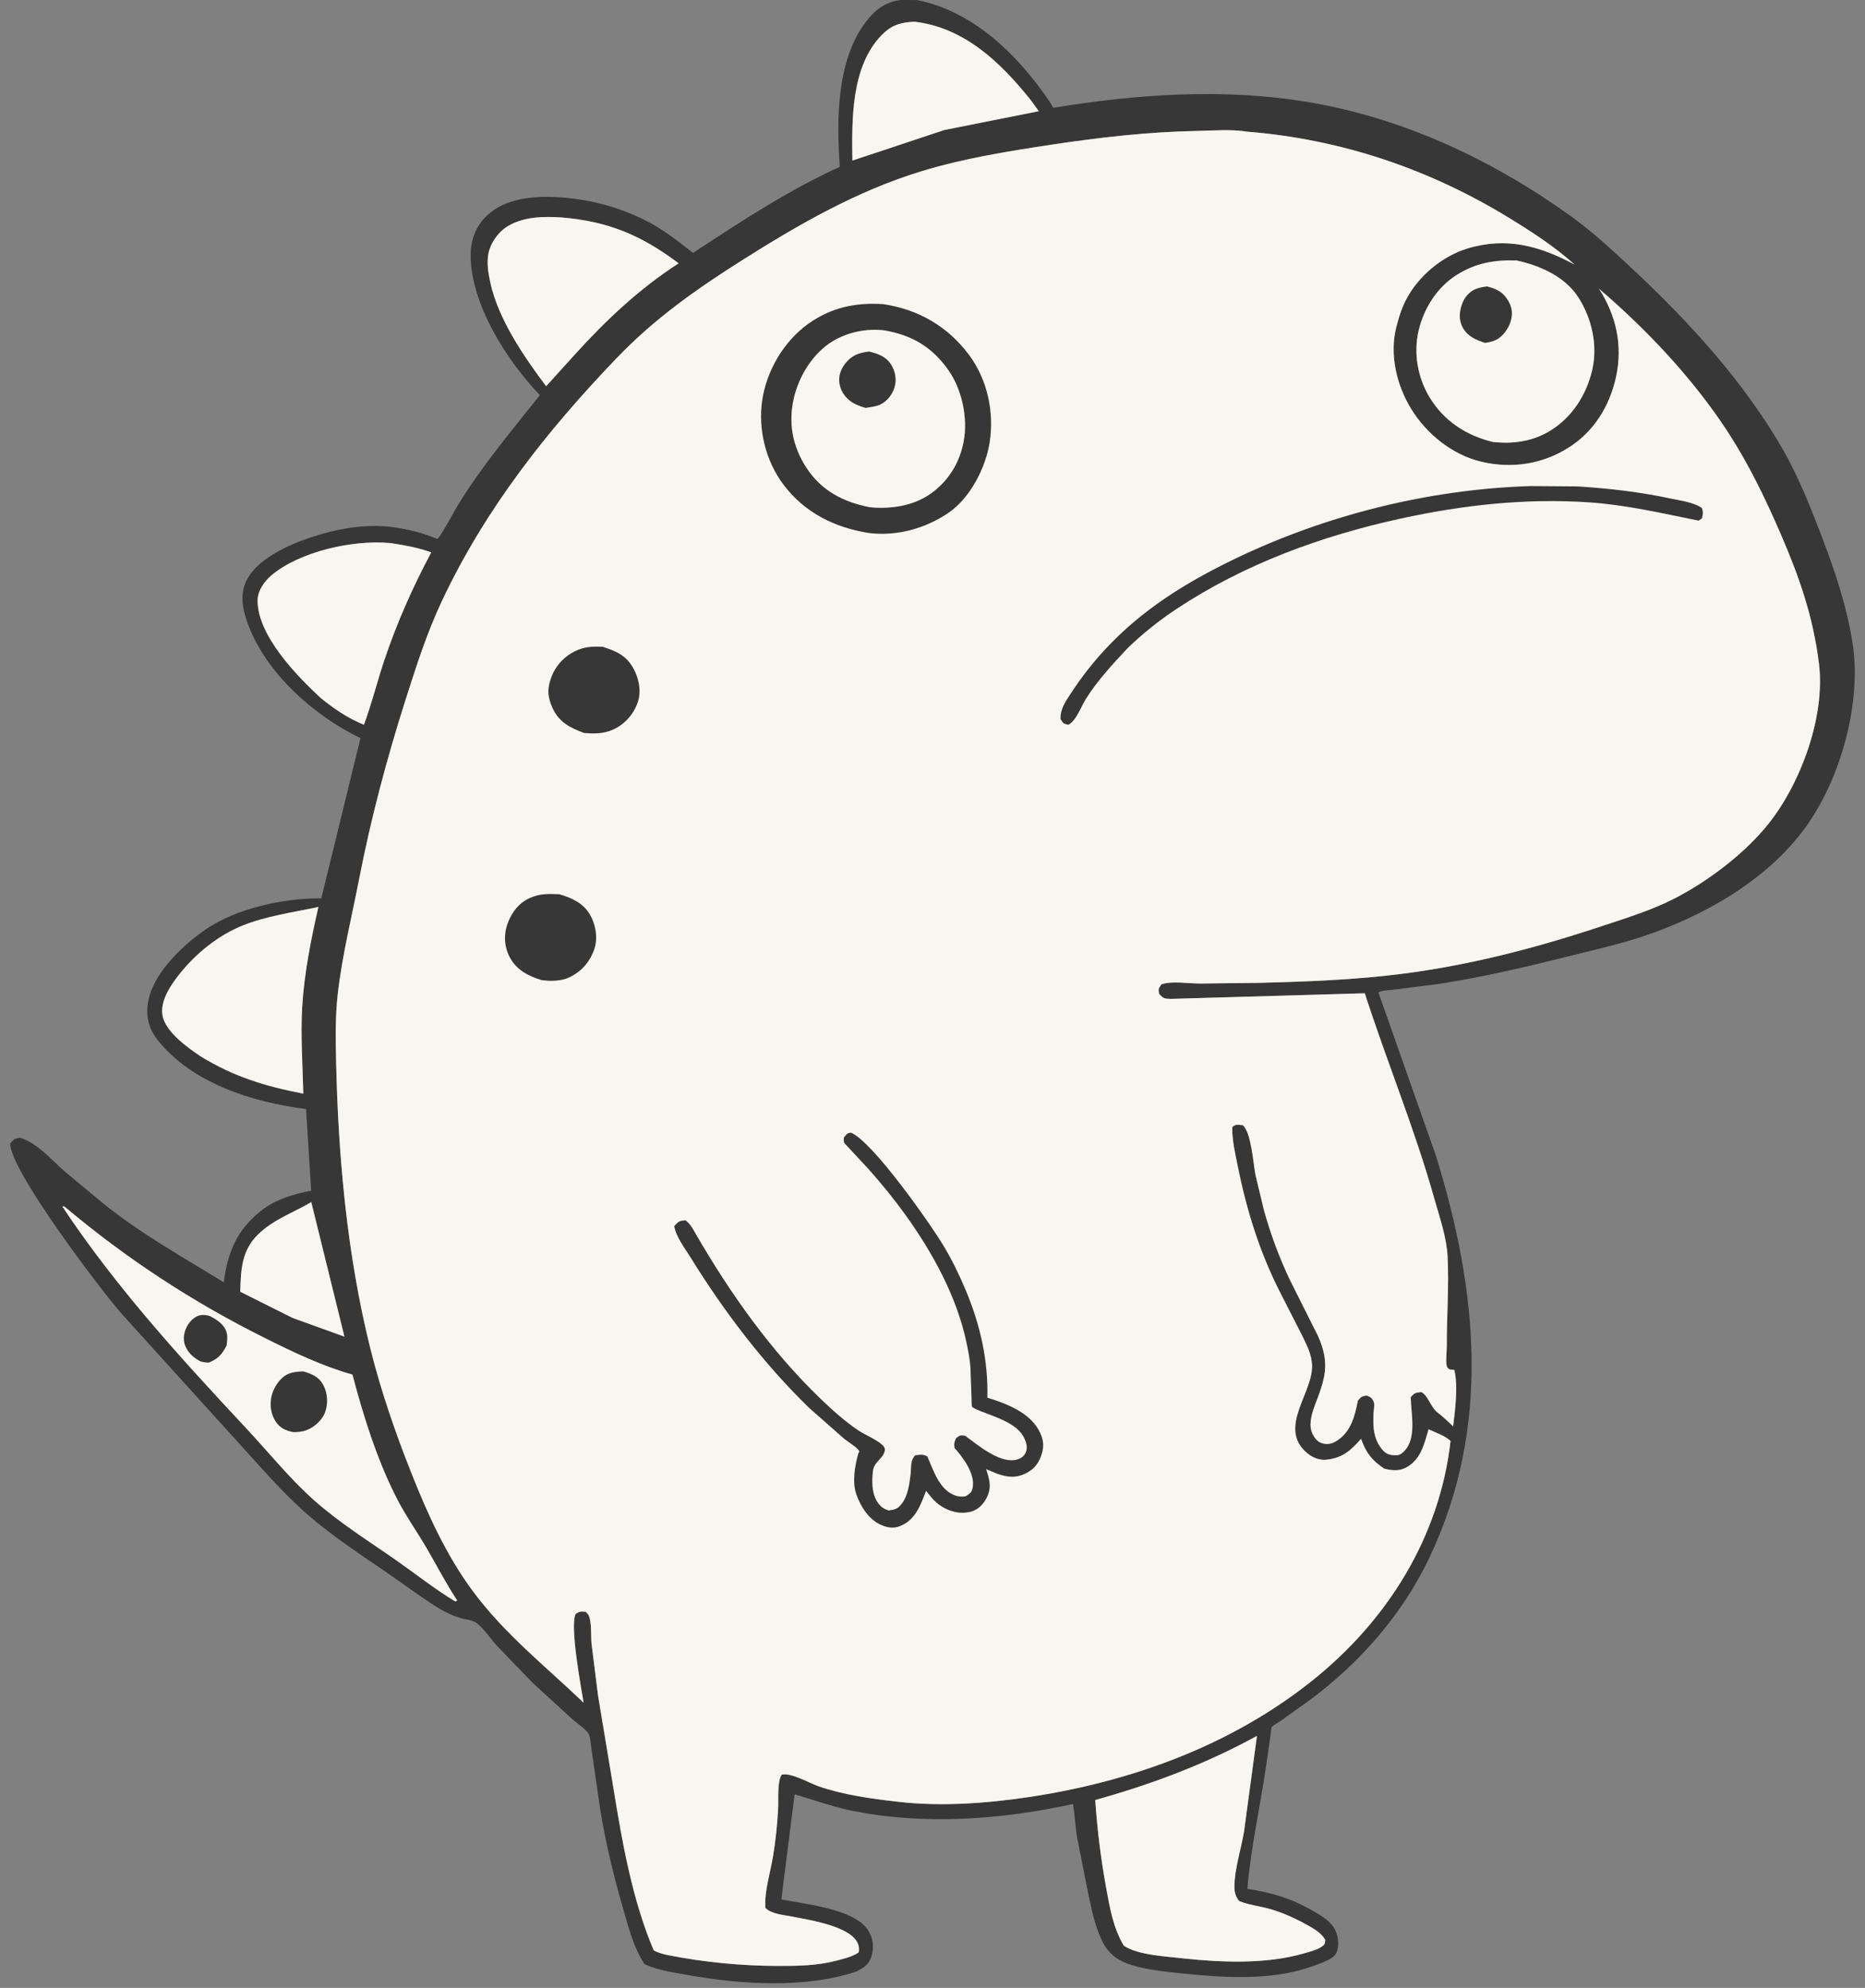 <?xml version="1.0" encoding="UTF-8"?> <svg xmlns="http://www.w3.org/2000/svg" width="91" height="97" viewBox="0 0 91 97" fill="none"><rect x="0" y="0" width="91" height="97" fill="#808080" stroke="none"/><path d="M44.742 0.002L43.976 0C43.324 0.062 42.821 0.381 42.406 0.869C40.811 2.746 40.808 5.813 40.978 8.143C39.085 8.995 37.282 10.094 35.538 11.216L34.13 12.133C34.094 12.157 33.837 12.336 33.82 12.336C33.808 12.337 33.551 12.137 33.532 12.122C32.848 11.587 32.229 11.119 31.448 10.732C30.102 10.064 28.648 9.696 27.148 9.619C25.981 9.56 24.64 9.684 23.751 10.526C23.229 11.02 22.972 11.698 22.966 12.413C22.945 14.816 24.736 17.612 26.343 19.28C24.931 21.061 23.519 22.723 22.329 24.671C22.198 24.886 21.473 26.239 21.344 26.293C21.331 26.299 20.975 26.158 20.91 26.134C20.309 25.922 19.682 25.783 19.049 25.708C17.752 25.555 16.351 25.825 15.122 26.237C14.042 26.599 12.504 27.289 11.999 28.386C11.705 29.027 11.841 29.734 12.069 30.375C12.942 32.825 15.309 34.92 17.589 36.019L15.677 43.837C13.856 43.815 11.496 44.326 9.991 45.382C8.857 46.176 7.408 47.546 7.21 48.99C7.123 49.624 7.272 50.206 7.663 50.709C9.333 52.862 12.346 53.788 14.934 54.117L15.183 58.098C14.331 58.267 13.482 58.506 12.782 59.048C11.578 59.98 11.105 61.086 10.92 62.573C8.95 61.359 6.88 60.206 5.074 58.752L3.163 57.167C2.499 56.586 1.846 55.796 0.989 55.519C0.697 55.563 0.701 55.569 0.501 55.79C0.44 57.041 4.955 63.018 6.027 64.209L11.563 70.32C12.675 71.533 13.779 72.841 15.023 73.918C16.266 74.994 17.631 75.883 18.983 76.81C19.794 77.366 20.601 77.987 21.442 78.494C21.77 78.692 22.113 78.851 22.481 78.959C22.696 79.021 23.057 79.055 23.233 79.181C23.584 79.431 23.948 79.977 24.246 80.306L26.001 82.127L27.936 83.897C28.147 84.083 28.556 84.355 28.707 84.578C28.807 84.725 28.834 85.182 28.863 85.363L29.297 88.364C29.57 90.006 29.964 91.626 30.43 93.224C30.691 94.121 30.928 95.061 31.451 95.847C32.095 96.135 32.821 96.241 33.511 96.365C36.123 96.832 39.249 97.049 41.789 96.201L42.038 96.063C42.335 95.884 42.484 95.675 42.557 95.334C42.65 94.906 42.571 94.492 42.32 94.135C41.618 93.138 39.281 92.915 38.124 92.684L38.772 87.558C39.666 87.811 40.525 88.134 41.439 88.327C44.986 89.077 48.837 88.801 52.353 88.027C52.446 88.547 52.462 89.082 52.546 89.605L53.102 92.418C53.269 93.199 53.443 94.064 53.812 94.78C54.125 95.389 54.609 95.706 55.251 95.897C56.034 96.131 56.852 96.207 57.66 96.292C59.65 96.499 61.954 96.656 63.879 95.999C64.23 95.879 64.677 95.734 64.986 95.533C65.159 95.42 65.241 95.259 65.278 95.058C65.343 94.708 65.245 94.262 65.029 93.976C64.787 93.657 64.378 93.423 64.034 93.226C62.981 92.624 62.058 92.354 60.864 92.167C61.03 90.172 61.486 88.161 61.777 86.176L62 84.621C62.007 84.575 62.024 84.316 62.048 84.279C62.108 84.192 62.36 84.06 62.456 83.993L63.868 82.986C66.32 81.173 68.406 78.81 69.723 76.053C72.779 69.655 72.101 62.972 70.064 56.394L67.259 48.432C67.412 48.321 67.768 48.321 67.964 48.296L70.235 48.007C72.326 47.681 74.382 47.204 76.433 46.688C77.656 46.379 78.911 46.103 80.109 45.71C83.079 44.734 86.222 42.958 88.09 40.38C89.824 37.988 90.855 34.269 90.388 31.342C90.088 29.466 89.48 27.71 88.8 25.945C88.253 24.522 87.682 23.115 86.913 21.794C85.055 18.606 82.42 15.707 79.734 13.198C78.756 12.286 77.751 11.342 76.665 10.561C72.797 7.778 68.395 5.719 63.671 4.955C59.615 4.298 55.426 4.602 51.393 5.259L51.204 4.945C49.666 2.684 47.501 0.545 44.742 0.002Z" fill="#373737"></path><path d="M15.188 58.659C14.302 59.18 13.35 59.498 12.597 60.231C11.782 61.024 11.755 61.959 11.723 63.031L14.285 64.313L16.806 65.223L15.188 58.659Z" fill="#F4F0E6"></path><path d="M15.188 58.659C14.302 59.18 13.35 59.498 12.597 60.231C11.782 61.024 11.755 61.959 11.723 63.031L14.285 64.313L16.806 65.223L15.188 58.659Z" fill="white" fill-opacity="0.4"></path><path d="M44.612 1.059C43.935 1.096 43.511 1.216 43.027 1.706C41.522 3.233 41.562 5.856 41.591 7.835L46.068 6.346L50.688 5.426L50.287 4.876C48.825 3.05 47.056 1.341 44.612 1.059Z" fill="#F4F0E6"></path><path d="M44.612 1.059C43.935 1.096 43.511 1.216 43.027 1.706C41.522 3.233 41.562 5.856 41.591 7.835L46.068 6.346L50.688 5.426L50.287 4.876C48.825 3.05 47.056 1.341 44.612 1.059Z" fill="white" fill-opacity="0.4"></path><path d="M27.381 10.61C26.52 10.556 25.588 10.572 24.82 11.011C24.335 11.288 23.932 11.842 23.829 12.392C23.743 12.847 23.83 13.353 23.928 13.801C24.32 15.587 25.557 17.39 26.647 18.847L28.03 17.319C29.561 15.628 31.183 14.096 33.111 12.849C31.291 11.477 29.666 10.795 27.381 10.61Z" fill="#F4F0E6"></path><path d="M27.381 10.61C26.52 10.556 25.588 10.572 24.82 11.011C24.335 11.288 23.932 11.842 23.829 12.392C23.743 12.847 23.83 13.353 23.928 13.801C24.32 15.587 25.557 17.39 26.647 18.847L28.03 17.319C29.561 15.628 31.183 14.096 33.111 12.849C31.291 11.477 29.666 10.795 27.381 10.61Z" fill="white" fill-opacity="0.4"></path><path d="M15.535 44.259C14.325 44.511 13.008 44.699 11.858 45.154C10.646 45.635 9.535 46.545 8.738 47.555C8.318 48.087 7.816 48.836 7.927 49.535C8.056 50.342 9.162 51.124 9.804 51.555C11.407 52.536 12.957 53.013 14.799 53.365C14.769 51.973 14.663 50.542 14.744 49.155C14.841 47.507 15.168 45.866 15.535 44.259Z" fill="#F4F0E6"></path><path d="M15.535 44.259C14.325 44.511 13.008 44.699 11.858 45.154C10.646 45.635 9.535 46.545 8.738 47.555C8.318 48.087 7.816 48.836 7.927 49.535C8.056 50.342 9.162 51.124 9.804 51.555C11.407 52.536 12.957 53.013 14.799 53.365C14.769 51.973 14.663 50.542 14.744 49.155C14.841 47.507 15.168 45.866 15.535 44.259Z" fill="white" fill-opacity="0.4"></path><path d="M19.171 26.518L19.006 26.497C17.229 26.337 14.619 26.904 13.228 28.088C12.889 28.377 12.575 28.83 12.57 29.292C12.555 31.002 14.492 32.993 15.662 34.071C16.335 34.608 16.956 35.038 17.756 35.365C18.142 34.333 18.399 33.265 18.75 32.222C19.368 30.382 20.13 28.666 21.041 26.954C20.44 26.736 19.802 26.612 19.171 26.518Z" fill="#F4F0E6"></path><path d="M19.171 26.518L19.006 26.497C17.229 26.337 14.619 26.904 13.228 28.088C12.889 28.377 12.575 28.83 12.57 29.292C12.555 31.002 14.492 32.993 15.662 34.071C16.335 34.608 16.956 35.038 17.756 35.365C18.142 34.333 18.399 33.265 18.75 32.222C19.368 30.382 20.13 28.666 21.041 26.954C20.44 26.736 19.802 26.612 19.171 26.518Z" fill="white" fill-opacity="0.4"></path><path d="M74.007 12.712C72.923 12.672 72.002 12.833 71.069 13.422C70.129 14.015 69.474 15.043 69.219 16.135C68.963 17.238 69.174 18.426 69.755 19.387C70.463 20.559 71.566 21.256 72.849 21.568C73.818 21.668 74.76 21.548 75.614 21.032C76.682 20.386 77.39 19.31 77.683 18.081C77.972 16.868 77.678 15.556 77.019 14.521C76.362 13.492 75.132 12.956 74.007 12.712Z" fill="#F4F0E6"></path><path d="M74.007 12.712C72.923 12.672 72.002 12.833 71.069 13.422C70.129 14.015 69.474 15.043 69.219 16.135C68.963 17.238 69.174 18.426 69.755 19.387C70.463 20.559 71.566 21.256 72.849 21.568C73.818 21.668 74.76 21.548 75.614 21.032C76.682 20.386 77.39 19.31 77.683 18.081C77.972 16.868 77.678 15.556 77.019 14.521C76.362 13.492 75.132 12.956 74.007 12.712Z" fill="white" fill-opacity="0.4"></path><path d="M72.559 13.977C72.365 14.001 72.16 14.037 71.979 14.114C71.698 14.234 71.466 14.506 71.355 14.793C71.213 15.155 71.167 15.576 71.345 15.931C71.578 16.397 71.996 16.585 72.458 16.73C72.642 16.709 72.843 16.662 73.01 16.578C73.343 16.411 73.614 16.018 73.717 15.66C73.816 15.315 73.779 14.998 73.6 14.69C73.34 14.244 73.032 14.099 72.559 13.977Z" fill="#373737"></path><path d="M61.331 84.706C58.795 86.091 56.216 87.058 53.441 87.833C53.541 89.282 53.711 90.688 53.973 92.118C54.155 93.11 54.316 94.065 54.834 94.942C55.555 95.417 56.93 95.462 57.788 95.568C59.638 95.762 61.795 95.846 63.597 95.324C63.881 95.242 64.255 95.154 64.497 94.984C64.655 94.874 64.643 94.832 64.665 94.653C64.452 94.3 64.09 94.101 63.738 93.907C63.167 93.593 62.546 93.309 61.918 93.138C61.426 93.004 60.933 92.955 60.456 92.76C60.289 92.534 60.23 92.342 60.232 92.056C60.236 91.199 60.559 90.228 60.701 89.371L61.331 84.706Z" fill="#F4F0E6"></path><path d="M61.331 84.706C58.795 86.091 56.216 87.058 53.441 87.833C53.541 89.282 53.711 90.688 53.973 92.118C54.155 93.11 54.316 94.065 54.834 94.942C55.555 95.417 56.93 95.462 57.788 95.568C59.638 95.762 61.795 95.846 63.597 95.324C63.881 95.242 64.255 95.154 64.497 94.984C64.655 94.874 64.643 94.832 64.665 94.653C64.452 94.3 64.09 94.101 63.738 93.907C63.167 93.593 62.546 93.309 61.918 93.138C61.426 93.004 60.933 92.955 60.456 92.76C60.289 92.534 60.23 92.342 60.232 92.056C60.236 91.199 60.559 90.228 60.701 89.371L61.331 84.706Z" fill="white" fill-opacity="0.4"></path><path d="M3.14 58.871L3.041 58.872C5.669 62.823 8.787 66.238 12.013 69.693C13.098 70.855 14.13 72.142 15.316 73.198C16.56 74.306 17.993 75.198 19.355 76.151C20.302 76.814 21.218 77.544 22.207 78.141L22.311 78.1C21.761 77.27 21.325 76.418 20.826 75.561C20.367 74.771 19.829 74.017 19.408 73.208C18.425 71.322 17.736 69.128 17.198 67.076C15.736 66.667 14.303 65.978 12.944 65.301C9.408 63.541 6.165 61.419 3.14 58.871Z" fill="#F4F0E6"></path><path d="M3.14 58.871L3.041 58.872C5.669 62.823 8.787 66.238 12.013 69.693C13.098 70.855 14.13 72.142 15.316 73.198C16.56 74.306 17.993 75.198 19.355 76.151C20.302 76.814 21.218 77.544 22.207 78.141L22.311 78.1C21.761 77.27 21.325 76.418 20.826 75.561C20.367 74.771 19.829 74.017 19.408 73.208C18.425 71.322 17.736 69.128 17.198 67.076C15.736 66.667 14.303 65.978 12.944 65.301C9.408 63.541 6.165 61.419 3.14 58.871Z" fill="white" fill-opacity="0.4"></path><path d="M10.266 64.229C10.109 64.168 9.914 64.146 9.748 64.182C9.487 64.239 9.235 64.499 9.11 64.748C8.975 65.016 8.921 65.34 9.024 65.631C9.162 66.018 9.458 66.262 9.787 66.432C9.918 66.475 10.044 66.481 10.179 66.494C10.631 66.304 10.82 66.117 11.059 65.652C11.081 65.441 11.115 65.202 11.051 64.997C10.929 64.61 10.578 64.4 10.266 64.229Z" fill="#373737"></path><path d="M14.794 66.918C14.514 66.929 14.235 66.947 13.98 67.084C13.626 67.275 13.338 67.736 13.248 68.134C13.155 68.547 13.216 68.997 13.443 69.351C13.655 69.685 13.941 69.806 14.303 69.882C14.542 69.881 14.75 69.867 14.976 69.778C15.352 69.63 15.736 69.285 15.873 68.882C16.015 68.461 15.982 67.963 15.77 67.575C15.548 67.169 15.206 67.039 14.794 66.918Z" fill="#373737"></path><path d="M60.855 6.425C60.098 6.298 59.166 6.375 58.395 6.389C56.065 6.432 53.675 6.703 51.37 7.05C49.232 7.373 47.005 7.728 44.936 8.364C41.803 9.326 39.011 10.93 36.259 12.668C33.975 14.111 31.947 15.536 30.067 17.498C26.661 21.052 23.674 24.843 21.562 29.328C20.831 30.882 20.312 32.502 19.792 34.136C18.87 37.03 18.097 39.943 17.517 42.926C17.155 44.782 16.688 46.653 16.477 48.532C16.355 49.63 16.377 50.743 16.401 51.845C16.506 56.497 16.943 61.279 18.071 65.803C18.587 67.87 19.291 69.909 20.076 71.887C20.872 73.893 21.772 75.88 23.06 77.624C24.619 79.734 26.601 81.291 28.476 83.083C28.347 82.32 27.784 79.26 28.097 78.741C28.31 78.621 28.334 78.627 28.58 78.648C28.629 78.707 28.695 78.755 28.726 78.825C28.877 79.168 28.829 79.818 28.862 80.197L29.181 82.738L29.937 87.286C30.358 89.897 30.856 92.723 31.897 95.169C32.126 95.295 32.394 95.363 32.649 95.413C34.372 95.752 36.198 95.926 37.952 95.929C38.896 95.931 39.867 95.919 40.786 95.678C41.156 95.581 41.573 95.487 41.894 95.273C41.911 95.186 41.917 95.182 41.913 95.079C41.871 94.016 39.439 93.68 38.589 93.511C38.189 93.431 37.644 93.395 37.346 93.1C37.287 92.325 37.586 91.37 37.716 90.599C37.848 89.811 37.929 89.013 37.97 88.216C37.99 87.822 37.915 86.901 38.149 86.593C38.621 86.495 39.474 87.001 39.946 87.165C41.186 87.593 42.502 87.766 43.799 87.917C45.883 88.159 48.104 88.002 50.17 87.694C55.168 86.949 60.058 85.184 64.039 81.999C67.693 79.075 70.242 75.014 70.778 70.316C70.536 70.066 70.027 69.899 69.708 69.743C69.498 70.42 69.369 71.111 68.734 71.536C68.346 71.797 67.985 71.771 67.549 71.669C66.997 71.303 66.683 70.942 66.454 70.323L66.412 70.208C65.919 70.77 65.526 71.129 64.753 71.224C64.395 71.268 64.054 71.135 63.781 70.906C62.275 69.646 64.181 67.869 64.01 66.497L63.997 66.404C63.942 65.966 63.722 65.561 63.533 65.166L62.396 62.936C61.445 61.037 60.821 59.026 60.403 56.947C60.274 56.305 60.114 55.648 60.126 54.99C60.331 54.838 60.397 54.885 60.645 54.907C61.058 55.282 61.149 56.766 61.261 57.342L61.68 59.081C62.012 60.259 62.426 61.379 62.953 62.483L64.311 65.19C64.915 66.557 64.657 67.254 64.161 68.567C63.999 68.998 63.827 69.555 64.058 69.994C64.177 70.222 64.324 70.396 64.592 70.445C64.856 70.492 65.045 70.424 65.26 70.282C65.937 69.833 66.105 69.077 66.258 68.34C66.431 68.141 66.428 68.139 66.687 68.095C66.89 68.174 66.974 68.232 67.047 68.461C67.075 68.549 67.026 68.831 67.021 68.932C66.988 69.601 67 70.22 67.469 70.759C67.603 70.914 67.763 70.987 67.965 71.004C68.209 71.023 68.312 71.008 68.492 70.833C69.149 70.191 68.846 69.001 68.833 68.179C69.033 67.946 69.056 67.969 69.346 67.925C69.667 68.067 69.806 68.662 70.132 68.915C70.411 69.131 70.651 69.356 70.903 69.602C71 68.817 71.154 67.616 70.96 66.848L70.715 66.818C70.677 66.774 70.618 66.742 70.601 66.686C70.529 66.451 70.595 65.935 70.594 65.676C70.589 64.234 70.707 62.764 70.633 61.326C70.584 60.351 70.232 59.364 69.968 58.428C69.012 55.034 67.669 51.812 66.594 48.468L57.153 48.74C56.817 48.728 56.789 48.748 56.558 48.497C56.516 48.236 56.521 48.252 56.671 48.031C57.168 47.858 57.973 47.989 58.51 47.993L61.44 47.959C63.521 47.907 65.584 47.831 67.655 47.607C71.275 47.217 74.751 46.325 78.198 45.178C79.387 44.783 80.602 44.41 81.719 43.835C83.369 42.984 85.166 41.623 86.32 40.16C87.879 38.185 89.066 34.946 88.756 32.403C88.477 30.113 87.799 28.166 86.891 26.067C86.144 24.343 85.331 22.652 84.304 21.075C82.618 18.485 80.359 16.091 78.019 14.087C78.866 15.404 79.189 16.859 78.849 18.406C78.535 19.833 77.764 21.074 76.519 21.855C75.24 22.658 73.749 22.878 72.284 22.532C70.863 22.197 69.605 21.179 68.85 19.944C68.142 18.785 67.791 17.301 68.13 15.964L68.166 15.829C68.277 15.4 68.407 15.008 68.612 14.614C69.201 13.477 70.365 12.505 71.587 12.13C73.493 11.545 75.131 11.998 76.832 12.912C75.855 12.03 74.746 11.315 73.626 10.629C69.726 8.239 65.413 6.789 60.855 6.425Z" fill="#F4F0E6"></path><path d="M60.855 6.425C60.098 6.298 59.166 6.375 58.395 6.389C56.065 6.432 53.675 6.703 51.37 7.05C49.232 7.373 47.005 7.728 44.936 8.364C41.803 9.326 39.011 10.93 36.259 12.668C33.975 14.111 31.947 15.536 30.067 17.498C26.661 21.052 23.674 24.843 21.562 29.328C20.831 30.882 20.312 32.502 19.792 34.136C18.87 37.03 18.097 39.943 17.517 42.926C17.155 44.782 16.688 46.653 16.477 48.532C16.355 49.63 16.377 50.743 16.401 51.845C16.506 56.497 16.943 61.279 18.071 65.803C18.587 67.87 19.291 69.909 20.076 71.887C20.872 73.893 21.772 75.88 23.06 77.624C24.619 79.734 26.601 81.291 28.476 83.083C28.347 82.32 27.784 79.26 28.097 78.741C28.31 78.621 28.334 78.627 28.58 78.648C28.629 78.707 28.695 78.755 28.726 78.825C28.877 79.168 28.829 79.818 28.862 80.197L29.181 82.738L29.937 87.286C30.358 89.897 30.856 92.723 31.897 95.169C32.126 95.295 32.394 95.363 32.649 95.413C34.372 95.752 36.198 95.926 37.952 95.929C38.896 95.931 39.867 95.919 40.786 95.678C41.156 95.581 41.573 95.487 41.894 95.273C41.911 95.186 41.917 95.182 41.913 95.079C41.871 94.016 39.439 93.68 38.589 93.511C38.189 93.431 37.644 93.395 37.346 93.1C37.287 92.325 37.586 91.37 37.716 90.599C37.848 89.811 37.929 89.013 37.97 88.216C37.99 87.822 37.915 86.901 38.149 86.593C38.621 86.495 39.474 87.001 39.946 87.165C41.186 87.593 42.502 87.766 43.799 87.917C45.883 88.159 48.104 88.002 50.17 87.694C55.168 86.949 60.058 85.184 64.039 81.999C67.693 79.075 70.242 75.014 70.778 70.316C70.536 70.066 70.027 69.899 69.708 69.743C69.498 70.42 69.369 71.111 68.734 71.536C68.346 71.797 67.985 71.771 67.549 71.669C66.997 71.303 66.683 70.942 66.454 70.323L66.412 70.208C65.919 70.77 65.526 71.129 64.753 71.224C64.395 71.268 64.054 71.135 63.781 70.906C62.275 69.646 64.181 67.869 64.01 66.497L63.997 66.404C63.942 65.966 63.722 65.561 63.533 65.166L62.396 62.936C61.445 61.037 60.821 59.026 60.403 56.947C60.274 56.305 60.114 55.648 60.126 54.99C60.331 54.838 60.397 54.885 60.645 54.907C61.058 55.282 61.149 56.766 61.261 57.342L61.68 59.081C62.012 60.259 62.426 61.379 62.953 62.483L64.311 65.19C64.915 66.557 64.657 67.254 64.161 68.567C63.999 68.998 63.827 69.555 64.058 69.994C64.177 70.222 64.324 70.396 64.592 70.445C64.856 70.492 65.045 70.424 65.26 70.282C65.937 69.833 66.105 69.077 66.258 68.34C66.431 68.141 66.428 68.139 66.687 68.095C66.89 68.174 66.974 68.232 67.047 68.461C67.075 68.549 67.026 68.831 67.021 68.932C66.988 69.601 67 70.22 67.469 70.759C67.603 70.914 67.763 70.987 67.965 71.004C68.209 71.023 68.312 71.008 68.492 70.833C69.149 70.191 68.846 69.001 68.833 68.179C69.033 67.946 69.056 67.969 69.346 67.925C69.667 68.067 69.806 68.662 70.132 68.915C70.411 69.131 70.651 69.356 70.903 69.602C71 68.817 71.154 67.616 70.96 66.848L70.715 66.818C70.677 66.774 70.618 66.742 70.601 66.686C70.529 66.451 70.595 65.935 70.594 65.676C70.589 64.234 70.707 62.764 70.633 61.326C70.584 60.351 70.232 59.364 69.968 58.428C69.012 55.034 67.669 51.812 66.594 48.468L57.153 48.74C56.817 48.728 56.789 48.748 56.558 48.497C56.516 48.236 56.521 48.252 56.671 48.031C57.168 47.858 57.973 47.989 58.51 47.993L61.44 47.959C63.521 47.907 65.584 47.831 67.655 47.607C71.275 47.217 74.751 46.325 78.198 45.178C79.387 44.783 80.602 44.41 81.719 43.835C83.369 42.984 85.166 41.623 86.32 40.16C87.879 38.185 89.066 34.946 88.756 32.403C88.477 30.113 87.799 28.166 86.891 26.067C86.144 24.343 85.331 22.652 84.304 21.075C82.618 18.485 80.359 16.091 78.019 14.087C78.866 15.404 79.189 16.859 78.849 18.406C78.535 19.833 77.764 21.074 76.519 21.855C75.24 22.658 73.749 22.878 72.284 22.532C70.863 22.197 69.605 21.179 68.85 19.944C68.142 18.785 67.791 17.301 68.13 15.964L68.166 15.829C68.277 15.4 68.407 15.008 68.612 14.614C69.201 13.477 70.365 12.505 71.587 12.13C73.493 11.545 75.131 11.998 76.832 12.912C75.855 12.03 74.746 11.315 73.626 10.629C69.726 8.239 65.413 6.789 60.855 6.425Z" fill="white" fill-opacity="0.4"></path><path d="M27.286 43.635C26.776 43.614 26.346 43.598 25.867 43.812C25.328 44.051 24.986 44.491 24.781 45.031C24.569 45.59 24.595 46.179 24.873 46.71C25.196 47.328 25.785 47.633 26.424 47.823C26.879 47.886 27.388 47.883 27.808 47.677C28.396 47.388 28.8 46.91 29.005 46.293C29.18 45.766 29.064 45.103 28.785 44.628C28.452 44.06 27.895 43.809 27.286 43.635Z" fill="#373737"></path><path d="M29.404 31.56C28.979 31.544 28.635 31.542 28.229 31.701C27.643 31.929 27.15 32.407 26.919 33.001C26.695 33.578 26.704 33.98 26.957 34.542C27.279 35.254 27.829 35.514 28.504 35.769C29.027 35.804 29.446 35.815 29.938 35.59C30.5 35.332 30.941 34.824 31.13 34.231C31.297 33.708 31.172 33.118 30.921 32.644C30.575 31.987 30.068 31.771 29.404 31.56Z" fill="#373737"></path><path d="M76.981 23.735L74.668 23.718C69.707 23.877 64.675 25.132 60.214 27.289C57.863 28.426 55.735 29.741 53.942 31.668C53.319 32.339 52.763 33.05 52.262 33.817C51.997 34.223 51.731 34.584 51.748 35.087C51.89 35.312 51.871 35.304 52.129 35.365C52.511 35.175 52.751 34.472 52.984 34.103C53.561 33.189 54.288 32.413 55.021 31.625C55.768 30.91 56.538 30.288 57.4 29.718C60.704 27.528 64.463 26.154 68.319 25.31C71.36 24.645 74.416 24.302 77.533 24.512C79.353 24.636 81.099 25.044 82.879 25.405L83.04 25.297C83.1 25.062 83.107 25.019 83.042 24.787C82.612 24.502 82.035 24.438 81.537 24.331C80.017 24.004 78.529 23.835 76.981 23.735Z" fill="#373737"></path><path d="M41.523 55.27C41.304 55.294 41.313 55.354 41.174 55.51C41.178 55.588 41.159 55.669 41.184 55.743C41.203 55.8 41.392 55.98 41.431 56.025L42.395 57.064C43.017 57.767 43.615 58.496 44.162 59.256C45.495 61.105 46.678 63.253 47.154 65.492C47.237 65.886 47.32 66.297 47.349 66.698L47.405 68.218C47.409 68.282 47.406 68.605 47.43 68.644C47.466 68.704 47.774 68.829 47.843 68.857C48.531 69.135 49.644 69.445 49.977 70.175C50.084 70.408 50.157 70.649 50.04 70.894C49.941 71.102 49.74 71.207 49.518 71.242C48.708 71.369 47.69 70.492 47.09 70.057C46.84 70.03 46.852 70.027 46.651 70.175C46.559 70.387 46.548 70.426 46.576 70.654C46.999 71.131 47.6 71.928 47.456 72.612C47.407 72.847 47.304 72.885 47.119 73.012C46.922 73.038 46.78 73.037 46.589 72.967C45.827 72.686 45.542 71.739 45.249 71.069C45.017 70.948 44.917 70.987 44.661 71.011C44.413 71.259 44.47 71.558 44.436 71.894C44.39 72.342 44.306 72.954 44.033 73.331C43.822 73.623 43.699 73.654 43.366 73.708C43.153 73.637 43.023 73.564 42.881 73.388C42.562 72.989 42.533 72.424 42.578 71.939L42.59 71.813C42.627 71.319 43.081 71.21 43.17 70.793C43.194 70.679 43.144 70.595 43.062 70.516C42.782 70.247 42.214 70.022 41.871 69.791C41.209 69.344 40.614 68.808 40.041 68.257C37.62 65.929 35.621 63.101 33.949 60.21C33.802 59.951 33.689 59.73 33.449 59.545C33.114 59.577 33.122 59.6 32.9 59.826C32.98 60.352 33.419 60.908 33.697 61.359C35.315 63.982 37.274 66.559 39.495 68.714L41.187 70.202C41.362 70.345 41.803 70.616 41.917 70.79C41.947 70.837 41.887 70.897 41.872 70.95C41.708 71.557 41.572 72.319 41.789 72.932C41.993 73.509 42.383 74.133 42.966 74.398C43.299 74.549 43.595 74.599 43.939 74.457C44.69 74.146 44.916 73.429 45.188 72.744C45.403 73.031 45.614 73.295 45.921 73.491C46.351 73.766 46.832 73.888 47.334 73.774C47.678 73.695 47.943 73.448 48.109 73.148C48.407 72.61 48.292 72.228 48.116 71.688L48.628 71.901C49.144 72.086 49.556 72.139 50.058 71.891C50.479 71.683 50.699 71.376 50.834 70.937C50.965 70.508 50.896 70.161 50.678 69.773C50.192 68.903 49.088 68.482 48.176 68.2C48.224 66.407 47.836 64.672 47.145 63.014C46.832 62.26 46.471 61.512 46.051 60.81C45.387 59.698 42.584 55.71 41.523 55.27Z" fill="#373737"></path><path d="M43.103 14.841C41.754 14.749 40.56 15.004 39.45 15.792C38.248 16.646 37.408 18.081 37.192 19.528C36.98 20.952 37.362 22.499 38.233 23.655C39.262 25.022 40.739 25.749 42.403 26.009C43.771 26.175 45.164 25.787 46.291 25.015C47.344 24.295 48.094 22.821 48.288 21.589C48.519 20.116 48.181 18.518 47.278 17.312C46.237 15.922 44.817 15.103 43.103 14.841Z" fill="#373737"></path><path d="M43.144 16.122C42.288 16.017 41.353 16.21 40.62 16.658C39.676 17.235 38.995 18.331 38.742 19.402C38.456 20.617 38.663 21.769 39.342 22.811C40.087 23.956 41.149 24.494 42.447 24.75C43.445 24.845 44.521 24.695 45.365 24.119C46.252 23.512 46.824 22.598 47.02 21.54C47.23 20.401 46.945 19.021 46.277 18.068C45.48 16.932 44.492 16.351 43.144 16.122Z" fill="#F4F0E6"></path><path d="M43.144 16.122C42.288 16.017 41.353 16.21 40.62 16.658C39.676 17.235 38.995 18.331 38.742 19.402C38.456 20.617 38.663 21.769 39.342 22.811C40.087 23.956 41.149 24.494 42.447 24.75C43.445 24.845 44.521 24.695 45.365 24.119C46.252 23.512 46.824 22.598 47.02 21.54C47.23 20.401 46.945 19.021 46.277 18.068C45.48 16.932 44.492 16.351 43.144 16.122Z" fill="white" fill-opacity="0.4"></path><path d="M42.402 17.153C42.192 17.182 41.956 17.222 41.763 17.311C41.407 17.476 41.097 17.85 40.991 18.215C40.903 18.521 40.95 18.868 41.112 19.144C41.374 19.59 41.754 19.769 42.245 19.906L42.339 19.887C42.545 19.852 42.766 19.83 42.955 19.738C43.297 19.573 43.541 19.249 43.647 18.899C43.76 18.524 43.689 18.118 43.477 17.786C43.229 17.397 42.838 17.256 42.402 17.153Z" fill="#373737"></path></svg> 